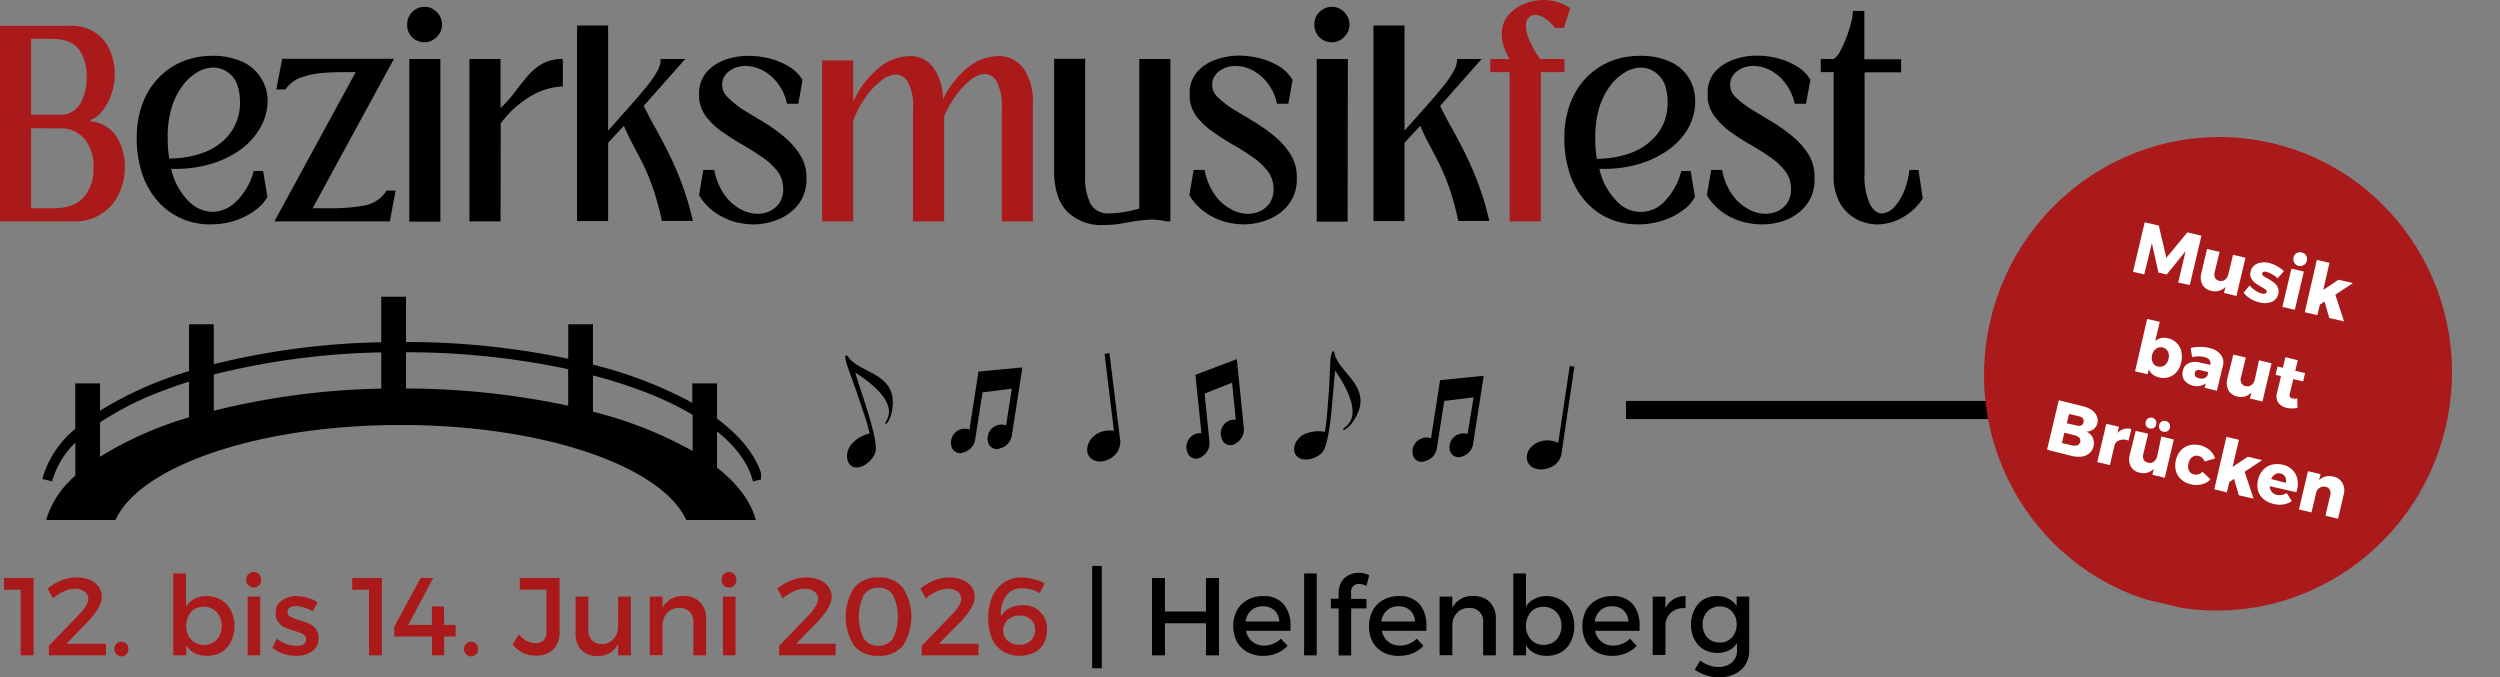 <svg xmlns="http://www.w3.org/2000/svg" xmlns:xlink="http://www.w3.org/1999/xlink" viewBox="0 0 413.9 112.1"><rect x="0" y="0" width="413.9" height="112.1" fill="#808080" stroke="none"/><defs><style>.cls-1,.cls-3{fill:none;}.cls-2{fill:#ab1a1a;}.cls-3{stroke:#000;stroke-width:3px;}.cls-4{clip-path:url(#clip-path);}.cls-5{clip-path:url(#clip-path-2);}.cls-6{clip-path:url(#clip-path-3);}.cls-7{clip-path:url(#clip-path-8);}.cls-8{clip-path:url(#clip-path-9);}.cls-9{fill:#fff;}.cls-10{clip-path:url(#clip-path-10);}.cls-11{clip-path:url(#clip-path-12);}.cls-12{clip-path:url(#clip-path-14);}.cls-13{clip-path:url(#clip-path-16);}.cls-14{clip-path:url(#clip-path-18);}.cls-15{clip-path:url(#clip-path-20);}.cls-16{clip-path:url(#clip-path-22);}.cls-17{clip-path:url(#clip-path-24);}.cls-18{clip-path:url(#clip-path-26);}.cls-19{clip-path:url(#clip-path-28);}.cls-20{clip-path:url(#clip-path-30);}.cls-21{clip-path:url(#clip-path-32);}.cls-22{clip-path:url(#clip-path-34);}.cls-23{clip-path:url(#clip-path-36);}.cls-24{clip-path:url(#clip-path-38);}.cls-25{clip-path:url(#clip-path-40);}.cls-26{clip-path:url(#clip-path-41);}.cls-27{fill:#010101;fill-rule:evenodd;}.cls-28{clip-path:url(#clip-path-44);}.cls-29{clip-path:url(#clip-path-45);}.cls-30{clip-path:url(#clip-path-48);}.cls-31{clip-path:url(#clip-path-49);}.cls-32{clip-path:url(#clip-path-52);}.cls-33{clip-path:url(#clip-path-53);}.cls-34{clip-path:url(#clip-path-56);}.cls-35{clip-path:url(#clip-path-57);}.cls-36{clip-path:url(#clip-path-60);}.cls-37{clip-path:url(#clip-path-61);}.cls-38{clip-path:url(#clip-path-64);}.cls-39{clip-path:url(#clip-path-65);}.cls-40{clip-path:url(#clip-path-68);}.cls-41{clip-path:url(#clip-path-69);}.cls-42{clip-path:url(#clip-path-70);}</style><clipPath id="clip-path"><rect class="cls-1" x="328.05" y="22.52" width="78.67" height="78.67"></rect></clipPath><clipPath id="clip-path-2"><rect class="cls-1" x="327.88" y="23.26" width="78.62" height="77.42" transform="translate(222.55 405.11) rotate(-76.72)"></rect></clipPath><clipPath id="clip-path-3"><path class="cls-1" d="M376.22,23.71c-20.8-4.91-41.71,8.2-46.68,29.28s7.86,42.16,28.67,47.07,41.7-8.2,46.68-29.29S397,28.62,376.22,23.71Z"></path></clipPath><clipPath id="clip-path-8"><rect class="cls-1" x="352.05" y="35.86" width="13.33" height="12"></rect></clipPath><clipPath id="clip-path-9"><rect class="cls-1" x="335.06" y="30.12" width="64" height="63" transform="translate(222.77 404.71) rotate(-76.72)"></rect></clipPath><clipPath id="clip-path-10"><rect class="cls-1" x="362.72" y="41.19" width="9.33" height="8"></rect></clipPath><clipPath id="clip-path-12"><rect class="cls-1" x="370.72" y="42.52" width="8" height="9.33"></rect></clipPath><clipPath id="clip-path-14"><rect class="cls-1" x="377.38" y="41.19" width="5.33" height="10.67"></rect></clipPath><clipPath id="clip-path-16"><rect class="cls-1" x="381.38" y="42.52" width="9.33" height="12"></rect></clipPath><clipPath id="clip-path-18"><rect class="cls-1" x="353.38" y="51.86" width="9.33" height="12"></rect></clipPath><clipPath id="clip-path-20"><rect class="cls-1" x="360.05" y="55.86" width="9.33" height="9.33"></rect></clipPath><clipPath id="clip-path-22"><rect class="cls-1" x="368.05" y="58.52" width="9.33" height="9.33"></rect></clipPath><clipPath id="clip-path-24"><rect class="cls-1" x="374.72" y="58.52" width="8" height="10.67"></rect></clipPath><clipPath id="clip-path-26"><rect class="cls-1" x="338.72" y="65.19" width="9.33" height="12"></rect></clipPath><clipPath id="clip-path-28"><rect class="cls-1" x="346.72" y="69.19" width="6.67" height="9.33"></rect></clipPath><clipPath id="clip-path-30"><rect class="cls-1" x="350.72" y="67.86" width="10.67" height="12"></rect></clipPath><clipPath id="clip-path-32"><rect class="cls-1" x="358.72" y="71.86" width="9.33" height="9.33"></rect></clipPath><clipPath id="clip-path-34"><rect class="cls-1" x="365.38" y="71.86" width="10.67" height="12"></rect></clipPath><clipPath id="clip-path-36"><rect class="cls-1" x="372.05" y="75.86" width="9.33" height="9.33"></rect></clipPath><clipPath id="clip-path-38"><rect class="cls-1" x="380.05" y="77.19" width="9.33" height="9.33"></rect></clipPath><clipPath id="clip-path-40"><rect class="cls-1" x="138.72" y="58.52" width="9.33" height="20"></rect></clipPath><clipPath id="clip-path-41"><rect class="cls-1" x="137.41" y="58.23" width="12" height="19" transform="translate(-14.25 50.45) rotate(-19.02)"></rect></clipPath><clipPath id="clip-path-44"><rect class="cls-1" x="157.38" y="59.86" width="12" height="16"></rect></clipPath><clipPath id="clip-path-45"><rect class="cls-1" x="155.16" y="62.87" width="16" height="10" transform="translate(70.95 218.61) rotate(-81.13)"></rect></clipPath><clipPath id="clip-path-48"><rect class="cls-1" x="178.72" y="57.19" width="8" height="20"></rect></clipPath><clipPath id="clip-path-49"><rect class="cls-1" x="178.81" y="58.77" width="6" height="18" transform="translate(-6.93 22.77) rotate(-7.03)"></rect></clipPath><clipPath id="clip-path-52"><rect class="cls-1" x="213.38" y="57.19" width="12" height="20"></rect></clipPath><clipPath id="clip-path-53"><rect class="cls-1" x="210.89" y="61.65" width="19" height="12" transform="translate(137.78 282.89) rotate(-86.07)"></rect></clipPath><clipPath id="clip-path-56"><rect class="cls-1" x="196.05" y="58.52" width="10.67" height="18.67"></rect></clipPath><clipPath id="clip-path-57"><rect class="cls-1" x="195.6" y="59.92" width="10" height="16" transform="translate(-5.81 20.51) rotate(-5.77)"></rect></clipPath><clipPath id="clip-path-60"><rect class="cls-1" x="233.38" y="61.19" width="13.33" height="16"></rect></clipPath><clipPath id="clip-path-61"><rect class="cls-1" x="231.53" y="64.3" width="16" height="10" transform="translate(134.14 295.28) rotate(-81.13)"></rect></clipPath><clipPath id="clip-path-64"><rect class="cls-1" x="252.05" y="59.86" width="9.33" height="18.67"></rect></clipPath><clipPath id="clip-path-65"><rect class="cls-1" x="247.38" y="66.18" width="18" height="6" transform="translate(150.35 312.64) rotate(-81.57)"></rect></clipPath><clipPath id="clip-path-68"><rect class="cls-1" x="6.99" y="49.09" width="119" height="37"></rect></clipPath><clipPath id="clip-path-69"><rect class="cls-1" x="0.05" y="90.52" width="292" height="24"></rect></clipPath><clipPath id="clip-path-70"><rect class="cls-1" x="0.48" y="94.52" width="6.24" height="14.67"></rect></clipPath></defs><g id="Ebene_2" data-name="Ebene 2"><g id="Ebene_1-2" data-name="Ebene 1"><path class="cls-2" d="M12.33,36.65H0V4.27H11.5a7.26,7.26,0,0,1,4.33,1.17,6.49,6.49,0,0,1,2.38,2.94A9.65,9.65,0,0,1,19,12.15a11.21,11.21,0,0,1-.52,3.35A8.8,8.8,0,0,1,17,18.29,4.21,4.21,0,0,1,15,19.85v.25a5.63,5.63,0,0,1,4.27,2.48,9.38,9.38,0,0,1,1.4,5.25,10,10,0,0,1-.5,3.05,9.4,9.4,0,0,1-1.5,2.85A7.92,7.92,0,0,1,16,35.85,7.88,7.88,0,0,1,12.33,36.65ZM5.15,6.44V19H9.77a3.76,3.76,0,0,0,3.5-1.81,8.67,8.67,0,0,0,1.08-4.5A7.25,7.25,0,0,0,13,8.1Q11.69,6.44,8.63,6.44Zm0,14.79V34.48H8.77q3.48,0,5.08-1.81a7,7,0,0,0,1.63-4.84A7.18,7.18,0,0,0,14,23a5.2,5.2,0,0,0-4.21-1.75Z"></path><path d="M42,28.31h1.56l.71,4.29a6.63,6.63,0,0,1-2,2.19A11.6,11.6,0,0,1,39,36.5a13.47,13.47,0,0,1-4.27.65,11.8,11.8,0,0,1-4.52-.9,11.41,11.41,0,0,1-3.88-2.71,13.21,13.21,0,0,1-2.69-4.48,18.36,18.36,0,0,1-1-6.33,15.75,15.75,0,0,1,1-5.67,12.22,12.22,0,0,1,2.67-4.23,11.58,11.58,0,0,1,3.94-2.66A12.57,12.57,0,0,1,35,9.25a11.47,11.47,0,0,1,5.31,1.06,7.11,7.11,0,0,1,3,2.77,7.2,7.2,0,0,1,1,3.61A9,9,0,0,1,43,21.29a11.46,11.46,0,0,1-3.33,3.59,16.77,16.77,0,0,1-4.84,2.29,20.48,20.48,0,0,1-5.75.79h-.75a11.12,11.12,0,0,0,2.86,5.31,5.77,5.77,0,0,0,4,1.81,5.73,5.73,0,0,0,3.85-1.66A10.78,10.78,0,0,0,42,28.31ZM35.3,11.19a5.26,5.26,0,0,0-2.64.77,8.27,8.27,0,0,0-2.46,2.27,11.67,11.67,0,0,0-1.79,3.62,16.66,16.66,0,0,0-.65,4.88q0,1,.06,1.83c.05.59.12,1.15.19,1.69a17,17,0,0,0,5.52-.92,10.23,10.23,0,0,0,3.63-2.2,8.4,8.4,0,0,0,2.58-6c0-2.11-.45-3.63-1.33-4.55A4.21,4.21,0,0,0,35.3,11.19Z"></path><path d="M64.54,36.65H45.43L58.89,11.94c-1.82,0-3.5,0-5,.1a14.72,14.72,0,0,0-4,.77,5.42,5.42,0,0,0-2.65,2H45.73l1-5.08h18.5L51.75,34.48h3A30.23,30.23,0,0,0,60.48,34,5.51,5.51,0,0,0,64,31.56h1.5Z"></path><path d="M70.31,7a2.88,2.88,0,0,1-2.07-.83,2.85,2.85,0,0,1-.83-2A2.9,2.9,0,0,1,68.24,2a2.8,2.8,0,0,1,2.07-.87,2.76,2.76,0,0,1,2,.87,2.82,2.82,0,0,1,.87,2.06,2.77,2.77,0,0,1-.87,2.05A2.84,2.84,0,0,1,70.31,7Zm2.6,29.69H67.76V9.77h5.15Z"></path><path d="M82.87,36.65H77.72V9.77h5.15v8.11a18.87,18.87,0,0,0,2.33-2.59c.69-.93,1.4-1.81,2.11-2.64a9,9,0,0,1,2.43-2.07,6.76,6.76,0,0,1,3.44-.81v4.54A11.05,11.05,0,0,0,88,15.85a16.84,16.84,0,0,0-5.1,4.57Z"></path><path d="M100.68,36.6H95.54V4.23h5.14v17.4l4-4.5c1.14-1.28,2-2.34,2.69-3.19a18.08,18.08,0,0,0,1.42-2.11,4.83,4.83,0,0,0,.52-1.29,2.79,2.79,0,0,0,.06-.77h4.08l-6.87,7.75c.54,1.13,1.16,2.32,1.87,3.58s1.43,2.62,2.17,4.11a49.76,49.76,0,0,1,2.19,5,48.65,48.65,0,0,1,1.91,6.37h-5.14a46.94,46.94,0,0,0-1.48-5.45A34,34,0,0,0,106.37,27c-.6-1.18-1.16-2.26-1.69-3.25s-1-2-1.39-2.92l-2.61,2.8Z"></path><path d="M124.79,37.15a12.28,12.28,0,0,1-3.48-.52A10.67,10.67,0,0,1,118.15,35a8.93,8.93,0,0,1-2.42-2.69l.71-4.18h1.81a10.39,10.39,0,0,0,1.67,4.08,7.7,7.7,0,0,0,2.64,2.39,5.94,5.94,0,0,0,2.86.8,4.74,4.74,0,0,0,2.14-.5,4,4,0,0,0,1.61-1.5,4.44,4.44,0,0,0,.48-2.5,4.75,4.75,0,0,0-1.11-2.77A11.16,11.16,0,0,0,126,25.9c-1-.7-2.06-1.37-3.18-2s-2.21-1.36-3.23-2.07a12.23,12.23,0,0,1-2.57-2.37,6.1,6.1,0,0,1-1.27-3c0-.17,0-.31,0-.44s0-.25,0-.37A5.27,5.27,0,0,1,116.94,12a7.25,7.25,0,0,1,3.1-2.1A11.36,11.36,0,0,1,124,9.25a14,14,0,0,1,3.52.46,11.57,11.57,0,0,1,3.17,1.35,6.43,6.43,0,0,1,2.18,2.19l-.7,3.92h-1.88a8.34,8.34,0,0,0-1.64-3.52,7.42,7.42,0,0,0-2.53-2.07,6.15,6.15,0,0,0-2.68-.66,4.43,4.43,0,0,0-2.73.87,2.8,2.8,0,0,0-1.15,2.38,2.85,2.85,0,0,0,1,2A15.37,15.37,0,0,0,123,18.15l3.32,2a28.07,28.07,0,0,1,3.33,2.35,12.59,12.59,0,0,1,2.64,2.88A7,7,0,0,1,133.52,29v.92a6.73,6.73,0,0,1-1.41,4,8,8,0,0,1-3.25,2.4A11,11,0,0,1,124.79,37.15Z"></path><path class="cls-2" d="M141.26,36.65h-5.15V10h5.15v6.85a15.56,15.56,0,0,1,4.37-5.73,8.26,8.26,0,0,1,4.85-1.83,4.83,4.83,0,0,1,4,1.81,9.33,9.33,0,0,1,1.65,5.3,15.36,15.36,0,0,1,4.33-5.4,8.09,8.09,0,0,1,4.73-1.71,5,5,0,0,1,4.23,2A9.57,9.57,0,0,1,171,17.23V36.65h-5.15V17.88a8.91,8.91,0,0,0-.79-4.3,2.35,2.35,0,0,0-2-1.33,3.88,3.88,0,0,0-2.27.92,12,12,0,0,0-2.4,2.46,18.67,18.67,0,0,0-2.08,3.62l0,17.4h-5.15V17.88a8.21,8.21,0,0,0-.83-4.25,2.39,2.39,0,0,0-2-1.3,4.18,4.18,0,0,0-2.4,1A12,12,0,0,0,143.38,16a18.16,18.16,0,0,0-2.12,3.94Z"></path><path d="M182.72,37.25A8,8,0,0,1,176.66,35q-2.15-2.26-2.14-6.75V9.73h5.14V28.92a9.82,9.82,0,0,0,.9,4.85,3.26,3.26,0,0,0,2.89,1.56,18,18,0,0,0,5.17-.81V9.77h5.15V36.65h-.65a10.42,10.42,0,0,0-3.54-.23,33.56,33.56,0,0,0-3.42.5A18.06,18.06,0,0,1,182.72,37.25Z"></path><path d="M206,37.15a12.28,12.28,0,0,1-3.48-.52A10.67,10.67,0,0,1,199.33,35a8.93,8.93,0,0,1-2.42-2.69l.71-4.18h1.81a10.39,10.39,0,0,0,1.67,4.08,7.7,7.7,0,0,0,2.64,2.39,5.94,5.94,0,0,0,2.86.8,4.74,4.74,0,0,0,2.14-.5,4,4,0,0,0,1.61-1.5,4.44,4.44,0,0,0,.48-2.5,4.75,4.75,0,0,0-1.11-2.77,11.16,11.16,0,0,0-2.5-2.23c-1-.7-2.06-1.37-3.18-2s-2.21-1.36-3.23-2.07a12.23,12.23,0,0,1-2.57-2.37,6.1,6.1,0,0,1-1.27-3c0-.17,0-.31,0-.44s0-.25,0-.37A5.27,5.27,0,0,1,198.12,12a7.25,7.25,0,0,1,3.1-2.1,11.36,11.36,0,0,1,3.92-.69,14,14,0,0,1,3.52.46,11.57,11.57,0,0,1,3.17,1.35A6.43,6.43,0,0,1,214,13.25l-.7,3.92h-1.88a8.34,8.34,0,0,0-1.64-3.52,7.42,7.42,0,0,0-2.53-2.07,6.15,6.15,0,0,0-2.68-.66,4.43,4.43,0,0,0-2.73.87,2.8,2.8,0,0,0-1.15,2.38,2.85,2.85,0,0,0,1,2,15.37,15.37,0,0,0,2.54,1.94l3.32,2a28.07,28.07,0,0,1,3.33,2.35,12.59,12.59,0,0,1,2.64,2.88A7,7,0,0,1,214.7,29v.92a6.73,6.73,0,0,1-1.41,4,8,8,0,0,1-3.25,2.4A11,11,0,0,1,206,37.15Z"></path><path d="M220.5,7a2.87,2.87,0,0,1-2.06-.83,2.81,2.81,0,0,1-.83-2A2.86,2.86,0,0,1,218.44,2a2.86,2.86,0,0,1,4.11,0,2.82,2.82,0,0,1,.87,2.06,2.77,2.77,0,0,1-.87,2.05A2.86,2.86,0,0,1,220.5,7Zm2.61,29.69H218V9.77h5.15Z"></path><path d="M232.53,36.6h-5.14V4.23h5.14v17.4l4-4.5c1.14-1.28,2-2.34,2.69-3.19a18.08,18.08,0,0,0,1.42-2.11,4.83,4.83,0,0,0,.52-1.29,2.18,2.18,0,0,0,.06-.77h4.08l-6.87,7.75c.54,1.13,1.16,2.32,1.87,3.58s1.43,2.62,2.17,4.11a49.76,49.76,0,0,1,2.19,5,47.16,47.16,0,0,1,1.91,6.37h-5.14a46.94,46.94,0,0,0-1.48-5.45A34,34,0,0,0,238.22,27c-.6-1.18-1.16-2.26-1.69-3.25s-1-2-1.39-2.92l-2.61,2.8Z"></path><path class="cls-2" d="M255.09,36.65h-5.15V11.94h-3.21V9.77h3.21a9.72,9.72,0,0,1-1-2.14,6.89,6.89,0,0,1-.31-2,4.66,4.66,0,0,1,1-3,6.57,6.57,0,0,1,2.6-1.94A8.42,8.42,0,0,1,255.55,0a8,8,0,0,1,2.31.35,6.78,6.78,0,0,1,2.12,1l-1.06,3.27h-1.5a5.85,5.85,0,0,0-1.64-1.59,3.09,3.09,0,0,0-1.59-.56,1.52,1.52,0,0,0-1.12.46,1.84,1.84,0,0,0-.44,1.35,6.46,6.46,0,0,0,.52,2.25A16.2,16.2,0,0,0,255,9.77h4v2.17h-3.89Z"></path><path d="M278.34,28.31h1.57l.7,4.29a6.59,6.59,0,0,1-1.95,2.19,11.53,11.53,0,0,1-3.32,1.71,13.42,13.42,0,0,1-4.27.65,11.83,11.83,0,0,1-4.52-.9,11.28,11.28,0,0,1-3.87-2.71A13.05,13.05,0,0,1,260,29.06a18.13,18.13,0,0,1-1-6.33,15.75,15.75,0,0,1,1-5.67,12.05,12.05,0,0,1,2.66-4.23,11.68,11.68,0,0,1,3.94-2.66,12.61,12.61,0,0,1,4.79-.92,11.55,11.55,0,0,1,5.32,1.06,7.11,7.11,0,0,1,3,2.77,7.3,7.3,0,0,1,.95,3.61,9,9,0,0,1-1.2,4.6,11.38,11.38,0,0,1-3.34,3.59,16.59,16.59,0,0,1-4.83,2.29,20.48,20.48,0,0,1-5.75.79h-.75a11,11,0,0,0,2.85,5.31,5.32,5.32,0,0,0,7.86.15A10.77,10.77,0,0,0,278.34,28.31Zm-6.66-17.12A5.3,5.3,0,0,0,269,12a8.27,8.27,0,0,0-2.46,2.27,11.67,11.67,0,0,0-1.79,3.62,17,17,0,0,0-.64,4.88q0,1,.06,1.83c.05.59.11,1.15.19,1.69a17,17,0,0,0,5.52-.92,10.19,10.19,0,0,0,3.62-2.2,8.44,8.44,0,0,0,2-2.94,8.61,8.61,0,0,0,.6-3.06c0-2.11-.44-3.63-1.33-4.55A4.21,4.21,0,0,0,271.68,11.19Z"></path><path d="M291.69,37.15a12.23,12.23,0,0,1-3.48-.52A10.72,10.72,0,0,1,285,35a8.9,8.9,0,0,1-2.41-2.69l.71-4.18h1.81a10.38,10.38,0,0,0,1.66,4.08,7.82,7.82,0,0,0,2.65,2.39,5.91,5.91,0,0,0,2.85.8,4.82,4.82,0,0,0,2.15-.5,3.92,3.92,0,0,0,1.6-1.5,4.28,4.28,0,0,0,.48-2.5,4.68,4.68,0,0,0-1.1-2.77,11.38,11.38,0,0,0-2.5-2.23c-1-.7-2.06-1.37-3.19-2s-2.2-1.36-3.23-2.07A12.17,12.17,0,0,1,284,19.44a6,6,0,0,1-1.27-3c0-.17,0-.31,0-.44a2.3,2.3,0,0,1,0-.37A5.27,5.27,0,0,1,283.84,12a7.19,7.19,0,0,1,3.1-2.1,11.36,11.36,0,0,1,3.92-.69,14,14,0,0,1,3.52.46,11.5,11.5,0,0,1,3.16,1.35,6.37,6.37,0,0,1,2.19,2.19L299,17.17h-1.87a8.47,8.47,0,0,0-1.65-3.52A7.39,7.39,0,0,0,293,11.58a6.19,6.19,0,0,0-2.69-.66,4.45,4.45,0,0,0-2.73.87,2.81,2.81,0,0,0-1.14,2.38,2.85,2.85,0,0,0,1,2,15.37,15.37,0,0,0,2.54,1.94l3.31,2a28.19,28.19,0,0,1,3.34,2.35,12.82,12.82,0,0,1,2.64,2.88A7,7,0,0,1,300.42,29v.92A6.67,6.67,0,0,1,299,34a8,8,0,0,1-3.25,2.4A10.93,10.93,0,0,1,291.69,37.15Z"></path><path d="M310.85,37.15a7.47,7.47,0,0,1-3.56-.9,6.92,6.92,0,0,1-2.71-2.71,8.89,8.89,0,0,1-1-4.46V11.94h-2.13V9.77h2.13a3.25,3.25,0,0,0,1.08-1.29,16.9,16.9,0,0,0,1-2.21,17.51,17.51,0,0,0,.79-2.46,8.23,8.23,0,0,0,.32-2h1.89l0,8h6.09v2.17H308.7V28.69a11,11,0,0,0,.86,5.06c.56,1.06,1.24,1.58,2,1.58a2.78,2.78,0,0,0,1.87-.87,8.19,8.19,0,0,0,1.69-2.52,13.11,13.11,0,0,0,1-3.81h1.5l.71,4.72a9.54,9.54,0,0,1-3.44,3.21A8.61,8.61,0,0,1,310.85,37.15Z"></path><path class="cls-3" d="M269.2,67.88h77.48"></path><g class="cls-4"><g class="cls-5"><g class="cls-6"><g class="cls-4"><g class="cls-4"><g class="cls-5"><g class="cls-6"><path class="cls-2" d="M338.55,14.82,413.9,32.6l-18,76.23L320.56,91.05Z"></path></g></g></g></g></g></g></g><g class="cls-7"><g class="cls-8"><path class="cls-9" d="M353.14,45l1.94-8.19,2.33.54,1.25,5.33,3.48-4.21,2.33.55-1.93,8.18-1.92-.43,1.23-5.19-3.13,3.87-1.37-.33-1.09-4.85L355,45.43Z"></path></g></g><g class="cls-10"><g class="cls-8"><path class="cls-9" d="M369.7,42.18l2.06.5L370.26,49l-2.06-.5.25-1a2.37,2.37,0,0,1-2.32.66,2.16,2.16,0,0,1-1.48-1,2.67,2.67,0,0,1-.2-1.94l.95-4,2.07.48-.82,3.42a1.23,1.23,0,0,0,.09.9,1,1,0,0,0,.69.48,1.11,1.11,0,0,0,.95-.19,1.66,1.66,0,0,0,.57-1Z"></path></g></g><g class="cls-11"><g class="cls-8"><path class="cls-9" d="M377.07,46.07A4.65,4.65,0,0,0,375.21,45a.89.89,0,0,0-.46,0,.27.27,0,0,0-.2.25.36.36,0,0,0,.14.4,5.3,5.3,0,0,0,.77.47,11,11,0,0,1,1,.65,2.18,2.18,0,0,1,.63.77,1.64,1.64,0,0,1,.1,1.13,1.83,1.83,0,0,1-1.1,1.31,3.11,3.11,0,0,1-2,.08,5,5,0,0,1-1.5-.6,4.45,4.45,0,0,1-1.15-1l1-1.19a5.11,5.11,0,0,0,1,.86,3.17,3.17,0,0,0,1.06.47.91.91,0,0,0,.52,0,.32.32,0,0,0,.25-.25.37.37,0,0,0-.19-.41,5.15,5.15,0,0,0-.77-.48,8.76,8.76,0,0,1-1-.65,2.39,2.39,0,0,1-.6-.75,1.4,1.4,0,0,1-.1-1.06,1.83,1.83,0,0,1,1.08-1.35,3.24,3.24,0,0,1,2-.11,5.36,5.36,0,0,1,1.29.52,5.22,5.22,0,0,1,1.15.84Z"></path></g></g><g class="cls-12"><g class="cls-8"><path class="cls-9" d="M377.87,50.81l1.5-6.33,2.06.48-1.5,6.33Zm3.23-9a1,1,0,0,1,.7.48,1.14,1.14,0,0,1,.11.9,1.09,1.09,0,0,1-.5.7,1.1,1.1,0,0,1-.86.13,1.08,1.08,0,0,1-.7-.5,1.1,1.1,0,0,1-.13-.85,1.07,1.07,0,0,1,1.38-.86Z"></path></g></g><g class="cls-13"><g class="cls-8"><path class="cls-9" d="M388.08,53.21l-2.44-.56-.79-2.73-.77.52-.42,1.73-2.08-.48,2-8.66,2.09.48L384.64,48l2.52-1.69,2.38.56-2.9,1.92Z"></path></g></g><g class="cls-14"><g class="cls-8"><path class="cls-9" d="M358.92,56a3,3,0,0,1,1.44.77,2.88,2.88,0,0,1,.77,1.4,4.12,4.12,0,0,1,0,1.81,3.69,3.69,0,0,1-.75,1.58,2.82,2.82,0,0,1-1.3.88A3,3,0,0,1,356.4,62a2.2,2.2,0,0,1-.65-.85l-.19.81-2.08-.48,2-8.67,2.09.48-.75,3.17A2.29,2.29,0,0,1,358.92,56Zm-1.65,4.67a1.3,1.3,0,0,0,1.11-.19,1.78,1.78,0,0,0,.64-1.06,1.7,1.7,0,0,0-.1-1.21,1.28,1.28,0,0,0-.9-.69,1.33,1.33,0,0,0-1.08.23,1.7,1.7,0,0,0-.63,1A1.87,1.87,0,0,0,356.4,60,1.18,1.18,0,0,0,357.27,60.69Z"></path></g></g><g class="cls-15"><g class="cls-8"><path class="cls-9" d="M365.79,57.62a3.21,3.21,0,0,1,1.88,1.1,2.12,2.12,0,0,1,.35,1.86l-1,4.12L365,64.2l.17-.71a2.66,2.66,0,0,1-3.54-.54,2,2,0,0,1-.23-1.6,1.69,1.69,0,0,1,1-1.23,2.83,2.83,0,0,1,1.89-.08l1.65.37,0-.08a.82.82,0,0,0-.15-.75,1.31,1.31,0,0,0-.83-.46A3,3,0,0,0,364,59a5.4,5.4,0,0,0-1.08.12l-.23-1.52a8.35,8.35,0,0,1,1.58-.17A6.59,6.59,0,0,1,365.79,57.62Zm-1.75,5a1.47,1.47,0,0,0,.86,0,1,1,0,0,0,.58-.48l.13-.54-1.23-.3c-.59-.13-.93,0-1,.44a.66.66,0,0,0,.1.58A.92.92,0,0,0,364,62.6Z"></path></g></g><g class="cls-16"><g class="cls-8"><path class="cls-9" d="M374,59.65l2.07.5-1.5,6.33-2.07-.5.25-1a2.35,2.35,0,0,1-2.31.67,2.2,2.2,0,0,1-1.48-1,2.73,2.73,0,0,1-.21-1.94l1-4,2.07.48L371,62.54a1.23,1.23,0,0,0,.09.9,1,1,0,0,0,.68.48,1.12,1.12,0,0,0,1-.19,1.6,1.6,0,0,0,.56-1Z"></path></g></g><g class="cls-17"><g class="cls-8"><path class="cls-9" d="M380.38,67.5a3.19,3.19,0,0,1-.89.12,4.11,4.11,0,0,1-.94-.1,2.33,2.33,0,0,1-1.4-.9A2,2,0,0,1,377,65l.64-2.73-.89-.21.31-1.38.89.21.42-1.75,2.06.5L380,61.39l1.62.38-.31,1.37-1.63-.37-.58,2.39c-.1.45,0,.71.4.79a1.6,1.6,0,0,0,.83,0Z"></path></g></g><g class="cls-18"><g class="cls-8"><path class="cls-9" d="M344.7,67.22a4.66,4.66,0,0,1,1.55.62,2.37,2.37,0,0,1,.87,1,1.85,1.85,0,0,1-.52,2.23,2,2,0,0,1-1.19.39,2,2,0,0,1,1.06,1,2.2,2.2,0,0,1,.13,1.46,2.1,2.1,0,0,1-.69,1.13,2.37,2.37,0,0,1-1.27.54,4.59,4.59,0,0,1-1.73-.13l-4-1,1.94-8.19Zm-.89,3.22a1.05,1.05,0,0,0,.75,0,.74.74,0,0,0,.39-.54.72.72,0,0,0-.12-.64,1.1,1.1,0,0,0-.65-.34l-1.62-.39-.38,1.56ZM343,73.72a1.59,1.59,0,0,0,.93,0,.81.81,0,0,0,.48-.6.73.73,0,0,0-.18-.67,1.48,1.48,0,0,0-.84-.41l-1.62-.4-.4,1.71Z"></path></g></g><g class="cls-19"><g class="cls-8"><path class="cls-9" d="M350.56,71.69a2.33,2.33,0,0,1,2.31-.67l-.46,1.92a1.8,1.8,0,0,0-.33-.09,2,2,0,0,0-1.27.07,1.21,1.21,0,0,0-.73.81L349.31,77l-2.09-.5,1.5-6.34,2.09.5Z"></path></g></g><g class="cls-20"><g class="cls-8"><path class="cls-9" d="M357.84,72.27l2.06.5-1.5,6.33-2.06-.5.25-1a2.35,2.35,0,0,1-2.31.66,2.13,2.13,0,0,1-1.48-1,2.6,2.6,0,0,1-.21-1.93l1-4,2.06.48-.81,3.41a1.23,1.23,0,0,0,.08.9,1,1,0,0,0,.69.48,1.12,1.12,0,0,0,1-.19,1.65,1.65,0,0,0,.56-1Zm-1.52-3.11a.91.91,0,0,1,.58.42,1,1,0,0,1-.31,1.27,1,1,0,0,1-1.25-.29.92.92,0,0,1-.1-.69.94.94,0,0,1,.39-.6A.92.92,0,0,1,356.32,69.16Zm2.23.54a.85.85,0,0,1,.58.4.87.87,0,0,1,.11.73.84.84,0,0,1-.4.56,1,1,0,0,1-.71.08.88.88,0,0,1-.56-.39.85.85,0,0,1-.1-.67.89.89,0,0,1,.39-.6A.84.84,0,0,1,358.55,69.7Z"></path></g></g><g class="cls-21"><g class="cls-8"><path class="cls-9" d="M365,76.41a1.44,1.44,0,0,0-1.08-.94,1.17,1.17,0,0,0-1,.23,1.62,1.62,0,0,0-.58,1,1.76,1.76,0,0,0,.06,1.21,1.12,1.12,0,0,0,.81.62,1.31,1.31,0,0,0,1.42-.44l1.33,1.27a2.75,2.75,0,0,1-1.42.82,3.77,3.77,0,0,1-1.83,0,3.58,3.58,0,0,1-1.6-.82,2.79,2.79,0,0,1-.86-1.37,3.83,3.83,0,0,1,.79-3.4,3,3,0,0,1,1.42-.87,3.83,3.83,0,0,1,3.38.81,3.08,3.08,0,0,1,.89,1.36Z"></path></g></g><g class="cls-22"><g class="cls-8"><path class="cls-9" d="M373.1,82.56,370.66,82l-.79-2.72-.77.52-.42,1.73L366.6,81l2-8.67,2.08.48-1.06,4.5,2.52-1.69,2.38.56-2.9,1.92Z"></path></g></g><g class="cls-23"><g class="cls-8"><path class="cls-9" d="M377.86,76.93a3.19,3.19,0,0,1,2.17,1.5,3.61,3.61,0,0,1,.25,2.69c0,.17-.08.29-.1.37l-4.4-1a1.53,1.53,0,0,0,.33.94,1.49,1.49,0,0,0,.86.5,1.7,1.7,0,0,0,.81,0,2.71,2.71,0,0,0,.81-.29l.84,1.31a3.11,3.11,0,0,1-1.4.56,3.92,3.92,0,0,1-1.62-.08,4,4,0,0,1-1.69-.83,2.83,2.83,0,0,1-.88-1.38,3.64,3.64,0,0,1,0-1.77,3.47,3.47,0,0,1,.82-1.62,2.9,2.9,0,0,1,1.41-.88A3.69,3.69,0,0,1,377.86,76.93Zm.57,3a1.35,1.35,0,0,0-.11-1,1.12,1.12,0,0,0-.77-.54,1.08,1.08,0,0,0-.89.15,1.56,1.56,0,0,0-.65.77Z"></path></g></g><g class="cls-24"><g class="cls-8"><path class="cls-9" d="M386.31,78.9a2.19,2.19,0,0,1,1.5,1.07,2.47,2.47,0,0,1,.21,1.91l-.93,4L385,85.38l.79-3.39a1.14,1.14,0,0,0-.08-.92,1,1,0,0,0-.71-.48,1.21,1.21,0,0,0-.93.15,1.34,1.34,0,0,0-.59.75l-.79,3.35-2.08-.5,1.5-6.33,2.08.5-.25,1A2.35,2.35,0,0,1,385,78.9,2.56,2.56,0,0,1,386.31,78.9Z"></path></g></g><g class="cls-25"><g class="cls-26"><g class="cls-26"><g class="cls-26"><path class="cls-27" d="M145,74.49c.14-2.74-2.48-9.54-3.4-12.82,1.48,1,6.43,4.2,5.45,7.31a8.14,8.14,0,0,1-.54,1.17c.48.15.86-1,1-1.4a7.49,7.49,0,0,0,.3-1.9c.17-4.4-4.17-5.09-6.34-6.73-1.54-1.17-.91-1.44-1.54-1.19a6.44,6.44,0,0,0,.3,1.5L141.86,65l1.6,4.76.53,2a5.62,5.62,0,0,0-3.2,2c-.82,1.24-.72,2.77.2,3.41C142.49,78.1,144.88,76,145,74.49Z"></path></g></g></g></g><g class="cls-28"><g class="cls-29"><g class="cls-29"><g class="cls-29"><path d="M162,61.51l-1.5,9.62a2,2,0,0,0-1.42-.06,2.3,2.3,0,0,0-1.61,2.55,1.48,1.48,0,0,0,2.09,1.27,2.62,2.62,0,0,0,1.87-2l1.24-7.94,4.85-.6-.95,6.1a2.07,2.07,0,0,0-1.42-.06,2.29,2.29,0,0,0-1.61,2.56,1.48,1.48,0,0,0,2.09,1.26,2.6,2.6,0,0,0,1.87-2l1.77-11.38Z"></path></g></g></g></g><g class="cls-30"><g class="cls-31"><g class="cls-31"><g class="cls-31"><path d="M185.48,73a3.13,3.13,0,0,1-1.5,2.8c-1.36.91-3,.78-3.69-.3s-.14-2.7,1.21-3.61a4.15,4.15,0,0,1,2.92-.56l-1.55-12.78.81-.11Z"></path></g></g></g></g><g class="cls-32"><g class="cls-33"><g class="cls-33"><g class="cls-33"><path class="cls-27" d="M219.19,74.49c1.21-2.48,1.44-9.75,1.87-13.13,1,1.52,4.29,6.36,2.17,8.85a8.87,8.87,0,0,1-.95.87c.38.33,1.2-.63,1.45-.91a7.6,7.6,0,0,0,1-1.63c1.87-4-1.84-6.31-3.21-8.67-1-1.67-.28-1.68-.95-1.69a6.27,6.27,0,0,0-.31,1.49l-.23,4.82-.39,5-.28,2a5.78,5.78,0,0,0-3.71.55c-1.23.83-1.75,2.28-1.14,3.23C215.5,76.84,218.51,75.87,219.19,74.49Z"></path></g></g></g></g><g class="cls-34"><g class="cls-35"><g class="cls-35"><g class="cls-35"><path d="M197.91,62.05l1,9.69a2.06,2.06,0,0,0-1.39.3,2.31,2.31,0,0,0-.91,2.88,1.49,1.49,0,0,0,2.34.7,2.6,2.6,0,0,0,1.29-2.46l-.8-8,4.54-1.8.62,6.13a2.13,2.13,0,0,0-1.39.31,2.29,2.29,0,0,0-.91,2.88,1.48,1.48,0,0,0,2.34.69,2.62,2.62,0,0,0,1.3-2.45l-1.17-11.46Z"></path></g></g></g></g><g class="cls-36"><g class="cls-37"><g class="cls-37"><g class="cls-37"><path d="M238.42,62.94l-1.5,9.61a2.1,2.1,0,0,0-1.43,0,2.3,2.3,0,0,0-1.61,2.55A1.49,1.49,0,0,0,236,76.32a2.59,2.59,0,0,0,1.87-2l1.24-7.94,4.86-.6-1,6.09a2.13,2.13,0,0,0-1.42,0A2.31,2.31,0,0,0,240,74.33,1.49,1.49,0,0,0,242,75.6a2.59,2.59,0,0,0,1.87-2l1.78-11.39Z"></path></g></g></g></g><g class="cls-38"><g class="cls-39"><g class="cls-39"><g class="cls-39"><path d="M258.52,75.21a3.13,3.13,0,0,1-2.19,2.31c-1.55.52-3.11,0-3.48-1.27s.58-2.63,2.13-3.16a4.16,4.16,0,0,1,3,.23l1.91-12.73.81.12Z"></path></g></g></g></g><g class="cls-40"><path d="M118.71,77.42v-6c3.21,2.58,5.24,5.38,5.94,8.28l1.64-.39c-.88-3.63-3.54-7-7.58-10V63.47h-4.09v3.22a69.66,69.66,0,0,0-16.45-6.32V53.69H94.08V59.4a130.66,130.66,0,0,0-26.86-2.78V49.13h-4.1v7.53a125.35,125.35,0,0,0-27.73,3.63v-6.6H31.3v7.75A60.53,60.53,0,0,0,16.56,68V63.47h-4.1V71A16.53,16.53,0,0,0,7,79.3l1.63.39a14,14,0,0,1,3.84-6.39v5.46a15.44,15.44,0,0,0-4.91,7.6H19c3.8-9.09,23.56-16,47.36-16s43.58,6.94,47.37,16h11.47C124.44,83.16,122.17,80.14,118.71,77.42ZM94.07,61.12v6.05a130.31,130.31,0,0,0-26.85-2.85v-6A129.34,129.34,0,0,1,94.07,61.12ZM63.12,58.34v6A124.3,124.3,0,0,0,35.39,68V62A123.78,123.78,0,0,1,63.12,58.34ZM16.56,75.63V69.94a50.92,50.92,0,0,1,10.59-5.32c1.33-.5,2.72-1,4.15-1.43V69.1A59,59,0,0,0,16.56,75.63Zm81.61-7.47v-6a78.93,78.93,0,0,1,8,2.51,54.43,54.43,0,0,1,8.5,4v6A67.22,67.22,0,0,0,98.17,68.16Z"></path></g><g class="cls-41"><g class="cls-42"><path class="cls-2" d="M.65,97.63V95.69H5.56V108.5H3.42V97.63Z"></path></g><path class="cls-2" d="M11,106.58h6.54v1.92H8.09v-1.58l4.9-5.07a8.65,8.65,0,0,0,1.19-1.45,2.58,2.58,0,0,0,.43-1.27,1.4,1.4,0,0,0-.6-1.19,2.65,2.65,0,0,0-1.65-.46,4.4,4.4,0,0,0-1.81.44,7.32,7.32,0,0,0-1.79,1.16l-.88-1.66a9.9,9.9,0,0,1,2.32-1.34,6.84,6.84,0,0,1,2.45-.48,5.63,5.63,0,0,1,2.19.4,3.36,3.36,0,0,1,1.48,1.13,2.76,2.76,0,0,1,.54,1.7c0,1.12-.8,2.51-2.41,4.19Z"></path><path class="cls-2" d="M20.11,106.25a1.1,1.1,0,0,1,.81.33,1.18,1.18,0,0,1,.33.86,1.24,1.24,0,0,1-.33.89,1.11,1.11,0,0,1-.81.34,1.15,1.15,0,0,1-.84-.34,1.24,1.24,0,0,1-.33-.89,1.18,1.18,0,0,1,.33-.86A1.14,1.14,0,0,1,20.11,106.25Z"></path><path class="cls-2" d="M34.18,98.69a4.68,4.68,0,0,1,2.42.62,4.25,4.25,0,0,1,1.64,1.77,6,6,0,0,1,0,5.17,4.18,4.18,0,0,1-1.6,1.73,4.67,4.67,0,0,1-2.42.6,4.5,4.5,0,0,1-2-.45,3.46,3.46,0,0,1-1.39-1.32v1.69H28.68V94.94h2.11v5.52a3.31,3.31,0,0,1,1.39-1.31A4.21,4.21,0,0,1,34.18,98.69Zm-.44,8.08a3,3,0,0,0,1.53-.39,2.76,2.76,0,0,0,1.06-1.13,3.52,3.52,0,0,0,.37-1.65,3.37,3.37,0,0,0-.37-1.6,2.73,2.73,0,0,0-1.06-1.12,2.84,2.84,0,0,0-1.53-.42,3.07,3.07,0,0,0-1.54.39,2.78,2.78,0,0,0-1,1.13,3.51,3.51,0,0,0-.37,1.62,3.22,3.22,0,0,0,.83,2.3A2.8,2.8,0,0,0,33.74,106.77Z"></path><path class="cls-2" d="M41,108.5V98.77h2.08v9.73Zm1-13.79a1.19,1.19,0,0,1,.88.35,1.27,1.27,0,0,1,.35.92,1.35,1.35,0,0,1-.35.94,1.27,1.27,0,0,1-1.75,0,1.31,1.31,0,0,1-.36-.94,1.24,1.24,0,0,1,.36-.92A1.18,1.18,0,0,1,42.06,94.71Z"></path><path class="cls-2" d="M51.78,101.23a5.73,5.73,0,0,0-1.42-.65,4.91,4.91,0,0,0-1.39-.23,2,2,0,0,0-1,.25.8.8,0,0,0-.37.73.79.79,0,0,0,.44.75,8.4,8.4,0,0,0,1.5.59,13.21,13.21,0,0,1,1.62.58,3,3,0,0,1,1.13.88,2.45,2.45,0,0,1,.45,1.54,2.48,2.48,0,0,1-1.06,2.16,4.51,4.51,0,0,1-2.66.75,6.63,6.63,0,0,1-2.15-.35,5.42,5.42,0,0,1-1.77-1l.75-1.5a4.69,4.69,0,0,0,1.52.87,5.37,5.37,0,0,0,1.75.32,2.42,2.42,0,0,0,1.15-.25.93.93,0,0,0,.16-1.44,1.62,1.62,0,0,0-.64-.42,10.78,10.78,0,0,0-1.11-.39,13.4,13.4,0,0,1-1.6-.57,2.74,2.74,0,0,1-1-.85,2.27,2.27,0,0,1-.44-1.48,2.39,2.39,0,0,1,1-2.1,4.26,4.26,0,0,1,2.56-.73A6.35,6.35,0,0,1,51,99a5.32,5.32,0,0,1,1.58.71Z"></path><path class="cls-2" d="M58.32,97.63V95.69h4.91V108.5H61.09V97.63Z"></path><path class="cls-2" d="M73.53,103.46h1.9v1.92h-1.9v3.12h-2v-3.12H65.28v-1.63l4.36-8.06h2.08l-4.13,7.77h3.92V100.4h2Z"></path><path class="cls-2" d="M78,106.25a1.12,1.12,0,0,1,.81.33,1.18,1.18,0,0,1,.33.86,1.24,1.24,0,0,1-.33.89,1.13,1.13,0,0,1-.81.34,1.15,1.15,0,0,1-.84-.34,1.24,1.24,0,0,1-.33-.89,1.18,1.18,0,0,1,.33-.86A1.14,1.14,0,0,1,78,106.25Z"></path><path class="cls-2" d="M92.65,104.54a4.05,4.05,0,0,1-1.06,3,4,4,0,0,1-2.94,1,4.83,4.83,0,0,1-2.08-.45,5.15,5.15,0,0,1-1.69-1.38l1-1.65a5,5,0,0,0,1.34,1.05,3.11,3.11,0,0,0,1.39.35A1.76,1.76,0,0,0,90,106a2.11,2.11,0,0,0,.48-1.5V97.63H86.05V95.69h6.6Z"></path><path class="cls-2" d="M102.35,98.77h2.1v9.73h-2.1v-1.9a3.61,3.61,0,0,1-3.48,2,3.45,3.45,0,0,1-2.63-1,3.9,3.9,0,0,1-.94-2.75V98.77h2.11v5.46A2.46,2.46,0,0,0,98,106a2.2,2.2,0,0,0,1.67.62,2.48,2.48,0,0,0,1.94-.87,3.25,3.25,0,0,0,.73-2.17Z"></path><path class="cls-2" d="M113.25,98.69a3.48,3.48,0,0,1,2.65,1,3.76,3.76,0,0,1,1,2.75v6.06h-2.11V103a2.18,2.18,0,0,0-2.35-2.35,2.68,2.68,0,0,0-1.92.75,3,3,0,0,0-.83,1.91v5.17h-2.11V98.77h2.11v1.86A3.63,3.63,0,0,1,113.25,98.69Z"></path><path class="cls-2" d="M119.69,108.5V98.77h2.09v9.73Zm1-13.79a1.15,1.15,0,0,1,.87.35,1.23,1.23,0,0,1,.35.92,1.31,1.31,0,0,1-.35.94,1.12,1.12,0,0,1-.87.35,1.18,1.18,0,0,1-.88-.35,1.31,1.31,0,0,1-.35-.94,1.2,1.2,0,0,1,1.23-1.27Z"></path><path class="cls-2" d="M131.81,106.58h6.54v1.92H129v-1.58l4.89-5.07A8.18,8.18,0,0,0,135,100.4a2.61,2.61,0,0,0,.44-1.27,1.4,1.4,0,0,0-.61-1.19,2.62,2.62,0,0,0-1.64-.46,4.4,4.4,0,0,0-1.82.44,7.32,7.32,0,0,0-1.79,1.16l-.87-1.66a9.64,9.64,0,0,1,2.31-1.34,6.94,6.94,0,0,1,2.46-.48,5.7,5.7,0,0,1,2.19.4,3.41,3.41,0,0,1,1.48,1.13,2.83,2.83,0,0,1,.54,1.7c0,1.12-.81,2.51-2.42,4.19Z"></path><path class="cls-2" d="M145.47,95.6a4.91,4.91,0,0,1,4,1.69,8.87,8.87,0,0,1,0,9.63,4.92,4.92,0,0,1-4,1.66,5,5,0,0,1-4.06-1.66,9,9,0,0,1,0-9.63A5,5,0,0,1,145.47,95.6Zm0,1.71A2.78,2.78,0,0,0,143,98.5a8.43,8.43,0,0,0,0,7.21,2.78,2.78,0,0,0,2.44,1.19,2.7,2.7,0,0,0,2.4-1.19,8.43,8.43,0,0,0,0-7.21A2.7,2.7,0,0,0,145.47,97.31Z"></path><path class="cls-2" d="M155.45,106.58H162v1.92h-9.4v-1.58l4.9-5.07a8.18,8.18,0,0,0,1.19-1.45,2.61,2.61,0,0,0,.44-1.27,1.4,1.4,0,0,0-.61-1.19,2.64,2.64,0,0,0-1.64-.46,4.4,4.4,0,0,0-1.82.44,7.32,7.32,0,0,0-1.79,1.16l-.87-1.66a9.64,9.64,0,0,1,2.31-1.34,6.9,6.9,0,0,1,2.46-.48,5.62,5.62,0,0,1,2.18.4,3.36,3.36,0,0,1,1.48,1.13,2.77,2.77,0,0,1,.55,1.7c0,1.12-.81,2.51-2.42,4.19Z"></path><path class="cls-2" d="M172.13,98.21a5,5,0,0,0-1.35-.61,6,6,0,0,0-1.5-.2,3.12,3.12,0,0,0-2.71,1.25,5.29,5.29,0,0,0-.86,3.39,3.49,3.49,0,0,1,1.4-1.35,4.37,4.37,0,0,1,2.1-.48,3.83,3.83,0,0,1,4.13,4.1,4.49,4.49,0,0,1-.56,2.27,3.62,3.62,0,0,1-1.59,1.48,5.64,5.64,0,0,1-5.14-.21,4.84,4.84,0,0,1-1.81-2.14,8,8,0,0,1-.63-3.33,8.78,8.78,0,0,1,.67-3.57,5.44,5.44,0,0,1,1.93-2.37,5.21,5.21,0,0,1,2.92-.84,8,8,0,0,1,2,.28,6.83,6.83,0,0,1,1.83.7Zm-3.31,3.71a2.75,2.75,0,0,0-2,.73,2.32,2.32,0,0,0-.73,1.75,2.26,2.26,0,0,0,.29,1.12,2.31,2.31,0,0,0,.9.88,2.76,2.76,0,0,0,1.45.35,2.62,2.62,0,0,0,1.9-.67,2.32,2.32,0,0,0,.73-1.79,2.23,2.23,0,0,0-.69-1.73A2.58,2.58,0,0,0,168.82,101.92Z"></path><path d="M180.82,110.63V93.69h1.59v16.94Z"></path><path d="M190.72,108.5V95.69h2.15v5.56h6.79V95.69h2.16V108.5h-2.16v-5.31h-6.79v5.31Z"></path><path d="M209.07,98.69A4.28,4.28,0,0,1,212.5,100a5.34,5.34,0,0,1,1.15,3.65c0,.16,0,.43,0,.79h-7.35a2.92,2.92,0,0,0,3,2.44,3.86,3.86,0,0,0,1.5-.3,3.47,3.47,0,0,0,1.25-.85l1.12,1.19a5.17,5.17,0,0,1-1.77,1.23,5.68,5.68,0,0,1-2.25.43,5.3,5.3,0,0,1-2.63-.62,4.48,4.48,0,0,1-1.75-1.73,5.83,5.83,0,0,1,0-5.15,4.46,4.46,0,0,1,1.75-1.75A5.18,5.18,0,0,1,209.07,98.69Zm2.73,4.21a2.6,2.6,0,0,0-.8-1.84,2.66,2.66,0,0,0-1.91-.68,2.79,2.79,0,0,0-1.94.68,2.93,2.93,0,0,0-.92,1.84Z"></path><path d="M215.91,108.5V94.94H218V108.5Z"></path><path d="M225,96.67a1.36,1.36,0,0,0-.93.33,1.24,1.24,0,0,0-.38,1v1.15h2.54v1.58H223.7v7.79h-2.08v-7.79h-1.29V99.13h1.29v-.94a3.44,3.44,0,0,1,.46-1.84,3,3,0,0,1,1.23-1.14,3.71,3.71,0,0,1,1.66-.38,3.75,3.75,0,0,1,1.71.42L226.24,97A3.2,3.2,0,0,0,225,96.67Z"></path><path d="M231.53,98.69A4.29,4.29,0,0,1,235,100a5.34,5.34,0,0,1,1.15,3.65c0,.16,0,.43,0,.79h-7.36a2.92,2.92,0,0,0,3,2.44,3.79,3.79,0,0,0,1.5-.3,3.39,3.39,0,0,0,1.25-.85l1.13,1.19a5.17,5.17,0,0,1-1.77,1.23,5.75,5.75,0,0,1-2.25.43A5.3,5.3,0,0,1,229,108a4.48,4.48,0,0,1-1.75-1.73,5.83,5.83,0,0,1,0-5.15A4.46,4.46,0,0,1,229,99.33,5.17,5.17,0,0,1,231.53,98.69Zm2.73,4.21a2.56,2.56,0,0,0-.79-1.84,2.66,2.66,0,0,0-1.91-.68,2.77,2.77,0,0,0-1.94.68,2.93,2.93,0,0,0-.92,1.84Z"></path><path d="M244,98.69a3.51,3.51,0,0,1,2.65,1,3.75,3.75,0,0,1,1,2.75v6.06h-2.1V103a2.18,2.18,0,0,0-2.35-2.35,2.68,2.68,0,0,0-1.92.75,2.91,2.91,0,0,0-.83,1.91v5.17h-2.11V98.77h2.11v1.86A3.63,3.63,0,0,1,244,98.69Z"></path><path d="M256,98.69a4.67,4.67,0,0,1,2.41.62,4.28,4.28,0,0,1,1.65,1.77,6.05,6.05,0,0,1,0,5.17,4.2,4.2,0,0,1-1.61,1.73,4.64,4.64,0,0,1-2.41.6,4.44,4.44,0,0,1-2-.45,3.42,3.42,0,0,1-1.4-1.32v1.69h-2.1V94.94h2.1v5.52a3.27,3.27,0,0,1,1.4-1.31A4.19,4.19,0,0,1,256,98.69Zm-.44,8.08a3,3,0,0,0,1.52-.39,2.69,2.69,0,0,0,1.06-1.13,3.52,3.52,0,0,0,.38-1.65,3.38,3.38,0,0,0-.38-1.6,2.67,2.67,0,0,0-1.06-1.12,2.8,2.8,0,0,0-1.52-.42,3.07,3.07,0,0,0-1.54.39,2.71,2.71,0,0,0-1,1.13,3.52,3.52,0,0,0-.38,1.62,3.26,3.26,0,0,0,.83,2.3A2.82,2.82,0,0,0,255.57,106.77Z"></path><path d="M266.86,98.69A4.29,4.29,0,0,1,270.3,100a5.34,5.34,0,0,1,1.15,3.65c0,.16,0,.43,0,.79h-7.36a2.92,2.92,0,0,0,3,2.44,3.79,3.79,0,0,0,1.5-.3,3.39,3.39,0,0,0,1.25-.85l1.13,1.19a5.17,5.17,0,0,1-1.77,1.23,5.75,5.75,0,0,1-2.25.43,5.3,5.3,0,0,1-2.63-.62,4.48,4.48,0,0,1-1.75-1.73,5.83,5.83,0,0,1,0-5.15,4.46,4.46,0,0,1,1.75-1.75A5.17,5.17,0,0,1,266.86,98.69Zm2.73,4.21a2.56,2.56,0,0,0-.79-1.84,2.67,2.67,0,0,0-1.92-.68,2.76,2.76,0,0,0-1.93.68,2.93,2.93,0,0,0-.92,1.84Z"></path><path d="M275.73,100.71a3.48,3.48,0,0,1,1.33-1.5,3.82,3.82,0,0,1,2-.52v2a3.21,3.21,0,0,0-2.33.67,2.88,2.88,0,0,0-1,2v5.08h-2.11V98.77h2.11Z"></path><path d="M287.52,98.77h2.08v8.77A4.61,4.61,0,0,1,289,110a4.18,4.18,0,0,1-1.77,1.58,5.81,5.81,0,0,1-2.65.56,7,7,0,0,1-4-1.27l.89-1.52a5.69,5.69,0,0,0,1.44.79,4.69,4.69,0,0,0,1.61.28,3.19,3.19,0,0,0,2.22-.75,2.59,2.59,0,0,0,.84-2v-1.22a3.26,3.26,0,0,1-1.31,1.22,4.05,4.05,0,0,1-1.92.42,4.41,4.41,0,0,1-2.29-.58,4,4,0,0,1-1.54-1.67,5.19,5.19,0,0,1-.55-2.44,5,5,0,0,1,.55-2.41A3.84,3.84,0,0,1,282,99.27a4.5,4.5,0,0,1,2.29-.58,3.83,3.83,0,0,1,1.89.44,3.53,3.53,0,0,1,1.34,1.2Zm-2.79,7.61a2.64,2.64,0,0,0,2-.84,3.09,3.09,0,0,0,.79-2.16,3,3,0,0,0-.79-2.15,2.64,2.64,0,0,0-2-.83,2.72,2.72,0,0,0-2.05.83,3,3,0,0,0-.79,2.15,3.12,3.12,0,0,0,.77,2.16A2.72,2.72,0,0,0,284.73,106.38Z"></path></g></g></g></svg>